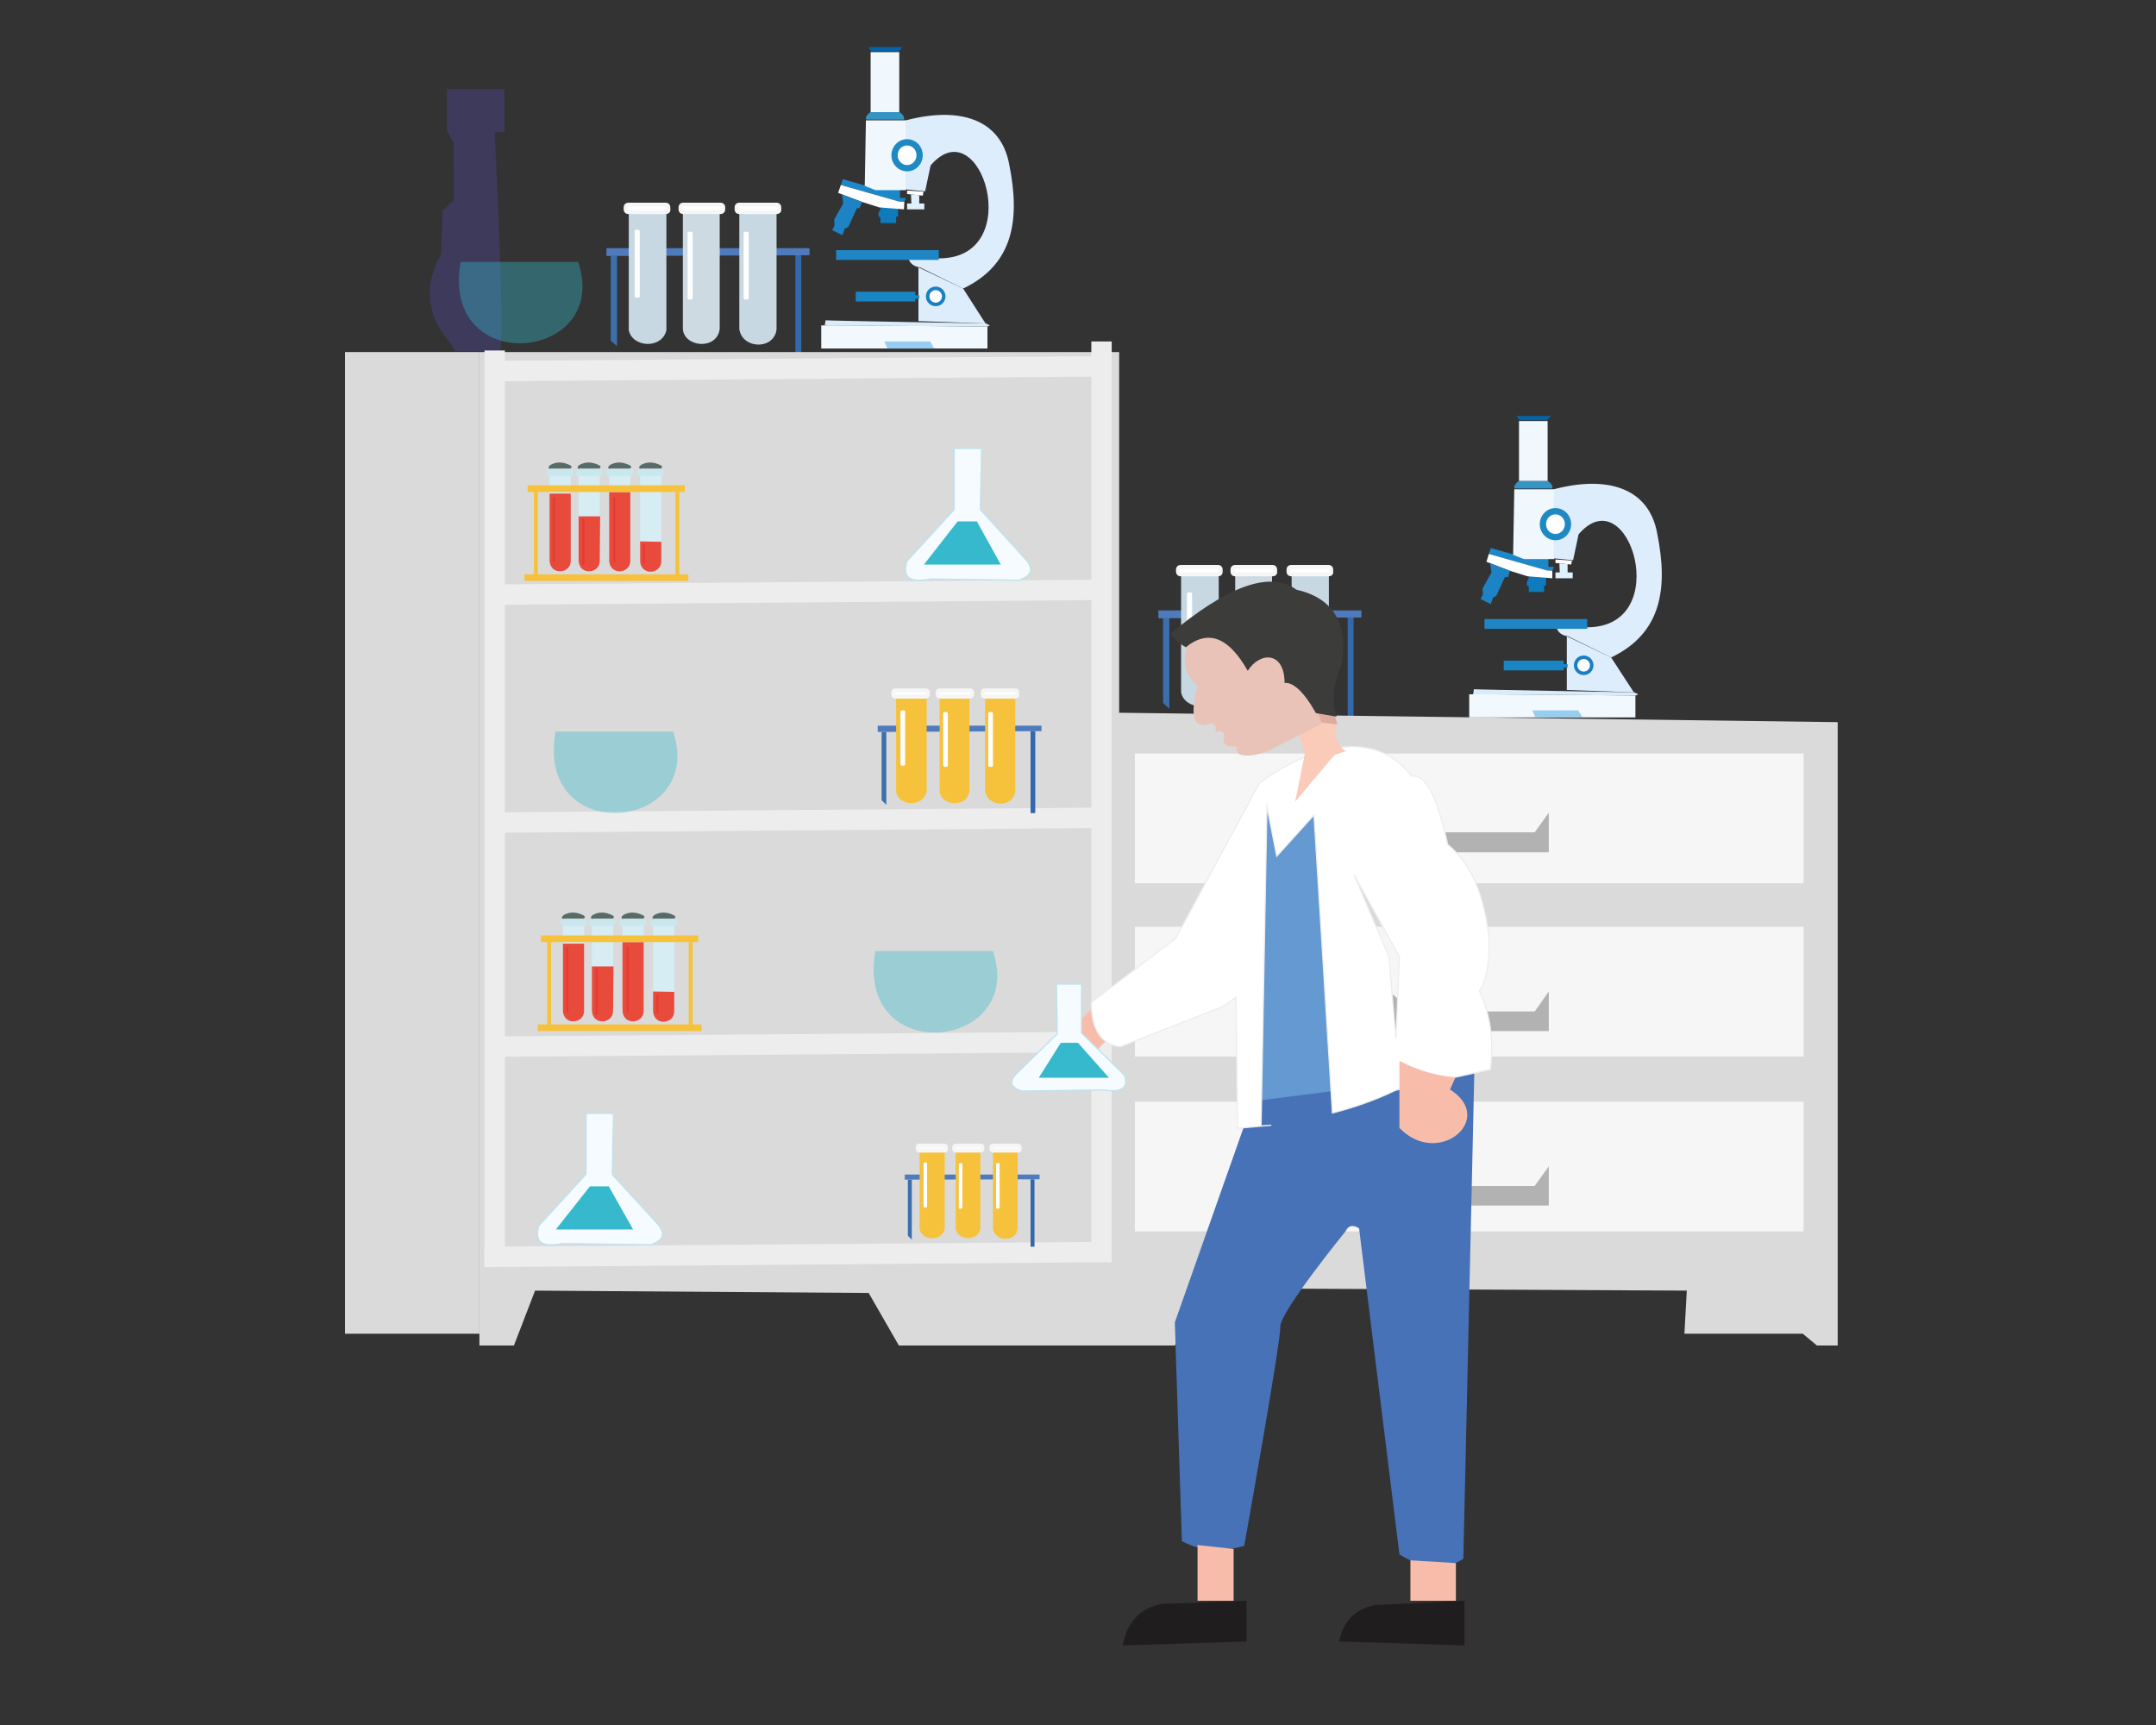 <?xml version="1.0" encoding="utf-8"?>
<!-- Generator: Adobe Illustrator 19.0.0, SVG Export Plug-In . SVG Version: 6.00 Build 0)  -->
<svg version="1.1" id="Layer_1" xmlns="http://www.w3.org/2000/svg" xmlns:xlink="http://www.w3.org/1999/xlink" x="0px" y="0px"
	 viewBox="0 0 550 440" style="enable-background:new 0 0 550 440;" xml:space="preserve">
<rect x="0" y="0" width="550" height="440" fill="#333333" stroke="none"/>
<style type="text/css">
	.st0{fill:#3368AD;}
	.st1{fill:#3C6FAE;}
	.st2{fill:#4F7BBD;}
	.st3{fill:#C7D8E3;}
	.st4{fill:#CDDAE2;}
	.st5{fill:#FFFFFF;stroke:#F6F6F6;stroke-miterlimit:10;}
	.st6{fill:#FFFFFF;}
	.st7{opacity:0.4;fill:#4D4596;}
	.st8{fill:#DADADA;}
	.st9{fill:none;stroke:#000000;stroke-miterlimit:10;}
	.st10{fill:#EDEDED;}
	.st11{opacity:0.38;fill:#36B9CC;}
	.st12{fill:#0D7BBC;}
	.st13{fill:#1D88C9;}
	.st14{fill:#F0F7FD;}
	.st15{fill:#3494C4;}
	.st16{fill:#0563A7;}
	.st17{fill:#DDEDFB;}
	.st18{fill:#DFF1FD;}
	.st19{fill:#1D83C5;}
	.st20{fill:#1F85C4;}
	.st21{fill:#1985C2;}
	.st22{fill:#F1F8FE;}
	.st23{fill:#97CDF1;}
	.st24{fill:#DAECFA;}
	.st25{fill:#1A7EC2;}
	.st26{fill:#1F89C4;}
	.st27{fill:#F6F6F6;}
	.st28{fill:#B2B2B2;}
	.st29{fill:#F6C23C;}
	.st30{fill:#D6EDF4;}
	.st31{fill:#C8E7EE;}
	.st32{fill:#566C69;}
	.st33{fill:#E84A3B;}
	.st34{opacity:0.22;fill:#E30613;}
	.st35{fill:#F5FBFE;stroke:#BCE2F0;stroke-width:0.3;stroke-miterlimit:10;}
	.st36{fill:#36B9CC;}
	.st37{fill:#6499D1;}
	.st38{fill:#4872B7;}
	.st39{fill:#F8BDAA;}
	.st40{fill:#FFFFFF;stroke:#EDEDED;stroke-width:0.3;stroke-miterlimit:10;}
	.st41{fill:#FACBB8;}
	.st42{fill:#201D1F;}
	.st43{fill:none;stroke:#000000;stroke-width:0.3;stroke-miterlimit:10;}
	.st44{fill:#DDAC9E;}
	.st45{fill:#E9C3B7;}
	.st46{fill:#3C3C3B;}
</style>
<g id="XMLID_540_">
	<g id="XMLID_3211_">
		<rect id="XMLID_3223_" x="202.9" y="65.1" class="st0" width="1.5" height="25.8"/>
		<polygon id="XMLID_3222_" class="st1" points="155.8,65.3 155.8,86.9 157.4,88.3 157.4,65.3 		"/>
		<polygon id="XMLID_3221_" class="st2" points="154.7,63.3 154.7,65.3 206.5,65.1 206.5,63.3 		"/>
		<path id="XMLID_3220_" class="st3" d="M160.4,54.1v30.1c0.9,4.5,8.5,4.9,9.6,0V54.1H160.4z"/>
		<path id="XMLID_3219_" class="st4" d="M174.2,54.1v29.8c0.3,4.7,8.7,5.5,9.4,0V54.1H174.2z"/>
		<path id="XMLID_3218_" class="st3" d="M188.6,54.1V84c0.8,5.1,8.9,5.3,9.5,0V54.1H188.6z"/>
		<path id="XMLID_3217_" class="st5" d="M169.9,54.1h-9.7c-0.3,0-0.6-0.3-0.6-0.6v-0.7c0-0.3,0.3-0.6,0.6-0.6h9.7
			c0.3,0,0.6,0.3,0.6,0.6v0.7C170.6,53.8,170.3,54.1,169.9,54.1z"/>
		<path id="XMLID_3216_" class="st5" d="M183.9,54.1h-9.7c-0.3,0-0.6-0.3-0.6-0.6v-0.7c0-0.3,0.3-0.6,0.6-0.6h9.7
			c0.3,0,0.6,0.3,0.6,0.6v0.7C184.5,53.8,184.2,54.1,183.9,54.1z"/>
		<path id="XMLID_3215_" class="st5" d="M198.2,54.1h-9.7c-0.3,0-0.6-0.3-0.6-0.6v-0.7c0-0.3,0.3-0.6,0.6-0.6h9.7
			c0.3,0,0.6,0.3,0.6,0.6v0.7C198.9,53.8,198.5,54.1,198.2,54.1z"/>
		<path id="XMLID_3214_" class="st6" d="M162.8,75.9h-0.5c-0.2,0-0.4-0.2-0.4-0.4V59c0-0.2,0.2-0.4,0.4-0.4h0.5
			c0.2,0,0.4,0.2,0.4,0.4v16.5C163.3,75.7,163.1,75.9,162.8,75.9z"/>
		<path id="XMLID_3213_" class="st6" d="M176.3,76.4h-0.5c-0.2,0-0.4-0.2-0.4-0.4V59.5c0-0.2,0.2-0.4,0.4-0.4h0.5
			c0.2,0,0.4,0.2,0.4,0.4v16.5C176.7,76.2,176.5,76.4,176.3,76.4z"/>
		<path id="XMLID_3212_" class="st6" d="M190.6,76.4h-0.5c-0.2,0-0.4-0.2-0.4-0.4V59.5c0-0.2,0.2-0.4,0.4-0.4h0.5
			c0.2,0,0.4,0.2,0.4,0.4v16.5C191.1,76.2,190.9,76.4,190.6,76.4z"/>
	</g>
	<g id="XMLID_3198_">
		<rect id="XMLID_3210_" x="343.8" y="157.5" class="st0" width="1.5" height="25.8"/>
		<polygon id="XMLID_3209_" class="st1" points="296.7,157.7 296.7,179.3 298.3,180.8 298.3,157.7 		"/>
		<polygon id="XMLID_3208_" class="st2" points="295.5,155.7 295.5,157.7 347.3,157.5 347.3,155.7 		"/>
		<path id="XMLID_3207_" class="st3" d="M301.3,146.5v30.1c0.9,4.5,8.5,4.9,9.6,0v-30.1H301.3z"/>
		<path id="XMLID_3206_" class="st4" d="M315.1,146.5v29.8c0.3,4.7,8.7,5.5,9.4,0v-29.8H315.1z"/>
		<path id="XMLID_3205_" class="st3" d="M329.5,146.5v29.9c0.8,5.1,8.9,5.3,9.5,0v-29.9H329.5z"/>
		<path id="XMLID_3204_" class="st5" d="M310.8,146.5h-9.7c-0.3,0-0.6-0.3-0.6-0.6v-0.7c0-0.3,0.3-0.6,0.6-0.6h9.7
			c0.3,0,0.6,0.3,0.6,0.6v0.7C311.4,146.2,311.2,146.5,310.8,146.5z"/>
		<path id="XMLID_3203_" class="st5" d="M324.7,146.5H315c-0.3,0-0.6-0.3-0.6-0.6v-0.7c0-0.3,0.3-0.6,0.6-0.6h9.7
			c0.3,0,0.6,0.3,0.6,0.6v0.7C325.4,146.2,325.1,146.5,324.7,146.5z"/>
		<path id="XMLID_3202_" class="st5" d="M339,146.5h-9.7c-0.3,0-0.6-0.3-0.6-0.6v-0.7c0-0.3,0.3-0.6,0.6-0.6h9.7
			c0.3,0,0.6,0.3,0.6,0.6v0.7C339.7,146.2,339.4,146.5,339,146.5z"/>
		<path id="XMLID_3201_" class="st6" d="M303.7,168.4h-0.5c-0.2,0-0.4-0.2-0.4-0.4v-16.5c0-0.2,0.2-0.4,0.4-0.4h0.5
			c0.2,0,0.4,0.2,0.4,0.4v16.5C304.2,168.1,304,168.4,303.7,168.4z"/>
		<path id="XMLID_3200_" class="st6" d="M317.2,168.8h-0.5c-0.2,0-0.4-0.2-0.4-0.4v-16.5c0-0.2,0.2-0.4,0.4-0.4h0.5
			c0.2,0,0.4,0.2,0.4,0.4v16.5C317.6,168.6,317.4,168.8,317.2,168.8z"/>
		<path id="XMLID_3199_" class="st6" d="M331.5,168.8H331c-0.2,0-0.4-0.2-0.4-0.4v-16.5c0-0.2,0.2-0.4,0.4-0.4h0.5
			c0.2,0,0.4,0.2,0.4,0.4v16.5C332,168.6,331.7,168.8,331.5,168.8z"/>
	</g>
	<path id="XMLID_3197_" class="st7" d="M128.7,23.5v10.2h-2.5c0,0,2.9,55.9,1.2,55.9s-11.2,0-11.2,0l-3.7-5.3
		c-4-6.2-3.7-12.8,0-19.5l0.4-11.1l2.9-2.7l-0.1-14.6l-1.7-3.1V22.7h14.7V23.5z"/>
	<g id="XMLID_3194_">
		<rect id="XMLID_3196_" x="88" y="89.8" class="st8" width="34.3" height="250.4"/>
		<polygon id="XMLID_3195_" class="st8" points="122.3,89.8 285.5,89.8 285.5,181.8 468.8,184.2 468.8,319.5 468.8,343.2 
			463.5,343.2 459.9,340.2 429.7,340.2 430.3,329.2 307.3,328.6 299.7,343.2 287.8,343.2 244.7,343.2 229.3,343.2 221.6,329.8 
			136.5,329.2 131.1,343.2 122.3,343.2 122.3,340.2 		"/>
	</g>
	<path id="XMLID_3193_" class="st9" d="M112.3,57.8"/>
	<rect id="XMLID_3192_" x="123.6" y="89.4" class="st10" width="5.2" height="233.1"/>
	
		<rect id="XMLID_3191_" x="201.1" y="15.8" transform="matrix(7.847389e-003 1 -1 7.847389e-003 296.094 -110.394)" class="st10" width="5.2" height="156.4"/>
	
		<rect id="XMLID_3190_" x="201.1" y="72.9" transform="matrix(7.847389e-003 1 -1 7.847389e-003 353.11 -53.822)" class="st10" width="5.2" height="156.4"/>
	
		<rect id="XMLID_3189_" x="201.9" y="131" transform="matrix(7.847389e-003 1 -1 7.847389e-003 411.971 3.057)" class="st10" width="5.2" height="156.4"/>
	
		<rect id="XMLID_3188_" x="201.9" y="188.1" transform="matrix(7.847389e-003 1 -1 7.847389e-003 469.127 59.766)" class="st10" width="5.2" height="156.4"/>
	
		<rect id="XMLID_3187_" x="201" y="239.9" transform="matrix(7.847400e-003 1 -1 7.847400e-003 521.87 113.858)" class="st10" width="5.2" height="160"/>
	<rect id="XMLID_3186_" x="278.4" y="87.1" class="st10" width="5.2" height="233.1"/>
	<path id="XMLID_3185_" class="st11" d="M117.5,66.8c-5.2,29.9,38.5,25.4,30,0H117.5z"/>
	<path id="XMLID_3184_" class="st11" d="M141.7,186.6c-5.2,29.9,38.5,25.4,30,0H141.7z"/>
	<path id="XMLID_3183_" class="st11" d="M223.3,242.6c-5.2,29.9,38.5,25.4,30,0H223.3z"/>
	<g id="XMLID_3161_">
		<polygon id="XMLID_3182_" class="st12" points="224.6,52.9 224.6,53.4 224.1,54.3 224.1,55.1 224.6,55.6 224.6,56.9 228.6,56.9 
			228.6,55.3 229.1,55.2 229.1,52.9 		"/>
		<polygon id="XMLID_3181_" class="st13" points="229.6,48 229.6,50.5 231.1,50.5 230.7,51.5 229.3,51.4 214.5,47.2 215,45.7 
			220.6,47.3 223.4,48.4 		"/>
		<rect id="XMLID_3180_" x="222.1" y="13.3" class="st14" width="7.3" height="15.3"/>
		<path id="XMLID_3179_" class="st15" d="M222,28.6c-0.8,0.6-1.5,1.6-0.9,1.9h9.5c0.2-0.7-0.3-1.3-1.1-1.9H222z"/>
		<polygon id="XMLID_3178_" class="st16" points="222.2,13.1 221.6,12 230.2,12 229.4,13.1 		"/>
		<path id="XMLID_3177_" class="st14" d="M220.9,30.7l-0.3,16.7c0,0,2.6,1.1,2.8,1.1s6.8,0,6.8,0h0.9V30.7H220.9z"/>
		<path id="XMLID_3176_" class="st17" d="M231.1,30.7c13.2-3.5,24.3-0.7,26.4,11.5c2.7,13.6,1.2,25.2-11.8,31.4l-11-5.4
			c-1.4-0.2-2.4-0.8-2.9-2.1l7.8-0.2c22.4,0,10.6-38.7-2.2-23.7l-1.4,6.6l-5-0.5V30.7z"/>
		<polygon id="XMLID_3175_" class="st6" points="231.4,48.6 231.4,49.5 235.4,49.9 235.6,48.9 		"/>
		<polygon id="XMLID_3174_" class="st18" points="232.5,51.9 231.4,51.9 231.4,53.4 235.8,53.4 235.8,51.9 234.5,51.9 234.5,49.8 
			232.4,49.6 		"/>
		<polygon id="XMLID_3173_" class="st6" points="214.5,47.2 213.8,49.2 219.9,51.5 224.3,52.9 230.6,53.4 230.7,51.5 229.3,51.4 		
			"/>
		<polygon id="XMLID_3172_" class="st19" points="215.5,49.9 219.9,51.5 219.3,53.1 218.6,53.1 216.4,57.9 215.5,58.3 214.9,60 
			212.3,58.7 212.9,57.5 212.8,56 215.1,51.9 214.8,49.6 		"/>
		<rect id="XMLID_3171_" x="213.3" y="63.8" class="st20" width="26.2" height="2.5"/>
		<polygon id="XMLID_3170_" class="st17" points="234.3,68.2 234.3,81.9 251.4,82.5 245.7,73.6 		"/>
		<polygon id="XMLID_3169_" class="st21" points="218.3,74.4 218.3,76.9 233.5,76.9 233.5,76.2 234.5,76.2 234.5,75.3 233.5,75.3 
			233.5,74.4 		"/>
		<path id="XMLID_3168_" class="st22" d="M209.9,83c0.5-0.1,42,0.3,42,0.3v5.6h-25.5h-16.9V83L209.9,83z"/>
		<polygon id="XMLID_3167_" class="st23" points="225.6,87.1 237.3,87.1 238.3,88.9 226.4,88.9 		"/>
		<path id="XMLID_3166_" class="st24" d="M210.6,81.7c0.3,0.1,40.9,0.8,40.9,0.8l1,0.5l-0.6,0.3l-41.5-0.3L210.6,81.7z"/>
		<circle id="XMLID_3165_" class="st25" cx="238.7" cy="75.6" r="2.5"/>
		<ellipse id="XMLID_3164_" class="st26" cx="231.4" cy="39.6" rx="4" ry="4.1"/>
		<ellipse id="XMLID_3163_" class="st6" cx="231.4" cy="39.6" rx="2.4" ry="2.5"/>
		<circle id="XMLID_3162_" class="st6" cx="238.7" cy="75.6" r="1.6"/>
	</g>
	<g id="XMLID_3139_">
		<polygon id="XMLID_3160_" class="st12" points="390,147 390,147.5 389.5,148.4 389.5,149.2 390,149.7 390,151 393.9,151 
			393.9,149.4 394.4,149.3 394.4,147 		"/>
		<polygon id="XMLID_3159_" class="st13" points="395,142.1 395,144.6 396.4,144.6 396,145.6 394.6,145.5 379.8,141.3 380.3,139.8 
			386,141.4 388.7,142.5 		"/>
		<rect id="XMLID_3158_" x="387.5" y="107.4" class="st14" width="7.3" height="15.3"/>
		<path id="XMLID_3157_" class="st15" d="M387.4,122.7c-0.8,0.6-1.5,1.6-0.9,1.9h9.5c0.2-0.7-0.3-1.3-1.1-1.9H387.4z"/>
		<polygon id="XMLID_3156_" class="st16" points="387.6,107.2 386.9,106.1 395.6,106.1 394.7,107.2 		"/>
		<path id="XMLID_3155_" class="st14" d="M386.3,124.8l-0.3,16.7c0,0,2.6,1.1,2.8,1.1c0.2,0,6.8,0,6.8,0h0.9v-17.8H386.3z"/>
		<path id="XMLID_3154_" class="st17" d="M396.4,124.8c13.2-3.5,24.3-0.7,26.4,11.5c2.7,13.6,1.2,25.2-11.8,31.4l-11-5.4
			c-1.4-0.2-2.4-0.8-2.9-2.1l7.8-0.2c22.4,0,10.6-38.7-2.2-23.7l-1.4,6.6l-5-0.5L396.4,124.8z"/>
		<polygon id="XMLID_3153_" class="st6" points="396.8,142.7 396.8,143.6 400.8,144 401,143 		"/>
		<polygon id="XMLID_3152_" class="st18" points="397.9,146 396.8,146 396.8,147.5 401.2,147.5 401.2,146 399.9,146 399.9,143.9 
			397.8,143.7 		"/>
		<polygon id="XMLID_3151_" class="st6" points="379.8,141.3 379.2,143.3 385.2,145.6 389.7,147 396,147.5 396,145.6 394.6,145.5 		
			"/>
		<polygon id="XMLID_3150_" class="st19" points="380.9,144 385.2,145.6 384.7,147.2 383.9,147.2 381.7,152 380.9,152.4 
			380.3,154.1 377.7,152.8 378.3,151.6 378.2,150.1 380.5,146 380.1,143.7 		"/>
		<rect id="XMLID_3149_" x="378.7" y="157.9" class="st20" width="26.2" height="2.5"/>
		<polygon id="XMLID_3148_" class="st17" points="399.7,162.3 399.7,176 416.8,176.6 411,167.7 		"/>
		<polygon id="XMLID_3147_" class="st21" points="383.6,168.5 383.6,171 398.9,171 398.9,170.3 399.9,170.3 399.9,169.4 
			398.9,169.4 398.9,168.5 		"/>
		<path id="XMLID_3146_" class="st22" d="M375.2,177.1c0.5-0.1,42,0.3,42,0.3v5.6h-25.5h-16.9v-5.9L375.2,177.1z"/>
		<polygon id="XMLID_3145_" class="st23" points="390.9,181.2 402.6,181.2 403.7,183 391.7,183 		"/>
		<path id="XMLID_3144_" class="st24" d="M376,175.8c0.3,0.1,40.9,0.8,40.9,0.8l1,0.5l-0.6,0.3l-41.5-0.3L376,175.8z"/>
		<circle id="XMLID_3143_" class="st25" cx="404" cy="169.7" r="2.5"/>
		<ellipse id="XMLID_3142_" class="st26" cx="396.8" cy="133.7" rx="4" ry="4.1"/>
		<ellipse id="XMLID_3141_" class="st6" cx="396.8" cy="133.7" rx="2.4" ry="2.5"/>
		<circle id="XMLID_3140_" class="st6" cx="404" cy="169.7" r="1.6"/>
	</g>
	<rect id="XMLID_3138_" x="289.5" y="192.2" class="st27" width="170.6" height="33.1"/>
	<rect id="XMLID_3137_" x="289.5" y="236.4" class="st27" width="170.6" height="33.1"/>
	<rect id="XMLID_3136_" x="289.5" y="281" class="st27" width="170.6" height="33.1"/>
	<polygon id="XMLID_3135_" class="st28" points="354.5,207.3 354.5,217.4 395.1,217.4 395.1,207.3 391.5,212.3 360.1,212.3 	"/>
	<polygon id="XMLID_3134_" class="st28" points="354.5,252.9 354.5,263 395.1,263 395.1,252.9 391.5,258 360.1,258 	"/>
	<polygon id="XMLID_3133_" class="st28" points="354.5,297.5 354.5,307.5 395.1,307.5 395.1,297.5 391.5,302.5 360.1,302.5 	"/>
	<g id="XMLID_3120_">
		<rect id="XMLID_3132_" x="262.9" y="186.5" class="st0" width="1.2" height="20.9"/>
		<polygon id="XMLID_3131_" class="st1" points="224.9,186.7 224.9,204.1 226.1,205.3 226.1,186.7 		"/>
		<polygon id="XMLID_3130_" class="st2" points="223.9,185.1 223.9,186.7 265.7,186.5 265.7,185.1 		"/>
		<path id="XMLID_3129_" class="st29" d="M228.6,177.7V202c0.7,3.7,6.8,4,7.8,0v-24.3H228.6z"/>
		<path id="XMLID_3128_" class="st29" d="M239.7,177.7v24.1c0.3,3.8,7,4.4,7.6,0v-24.1H239.7z"/>
		<path id="XMLID_3127_" class="st29" d="M251.3,177.7v24.1c0.7,4.2,7.2,4.3,7.7,0v-24.1H251.3z"/>
		<path id="XMLID_3126_" class="st5" d="M236.2,177.7h-7.8c-0.3,0-0.5-0.2-0.5-0.5v-0.6c0-0.3,0.2-0.5,0.5-0.5h7.8
			c0.3,0,0.5,0.2,0.5,0.5v0.6C236.8,177.4,236.5,177.7,236.2,177.7z"/>
		<path id="XMLID_3125_" class="st5" d="M247.5,177.7h-7.8c-0.3,0-0.5-0.2-0.5-0.5v-0.6c0-0.3,0.2-0.5,0.5-0.5h7.8
			c0.3,0,0.5,0.2,0.5,0.5v0.6C248,177.4,247.8,177.7,247.5,177.7z"/>
		<path id="XMLID_3124_" class="st5" d="M259,177.7h-7.8c-0.3,0-0.5-0.2-0.5-0.5v-0.6c0-0.3,0.2-0.5,0.5-0.5h7.8
			c0.3,0,0.5,0.2,0.5,0.5v0.6C259.6,177.4,259.3,177.7,259,177.7z"/>
		<path id="XMLID_3123_" class="st6" d="M230.5,195.3h-0.4c-0.2,0-0.4-0.2-0.4-0.4v-13.3c0-0.2,0.2-0.4,0.4-0.4h0.4
			c0.2,0,0.4,0.2,0.4,0.4v13.3C230.9,195.1,230.7,195.3,230.5,195.3z"/>
		<path id="XMLID_3122_" class="st6" d="M241.4,195.6H241c-0.2,0-0.4-0.2-0.4-0.4V182c0-0.2,0.2-0.4,0.4-0.4h0.4
			c0.2,0,0.4,0.2,0.4,0.4v13.3C241.7,195.5,241.6,195.6,241.4,195.6z"/>
		<path id="XMLID_3121_" class="st6" d="M252.9,195.6h-0.4c-0.2,0-0.4-0.2-0.4-0.4V182c0-0.2,0.2-0.4,0.4-0.4h0.4
			c0.2,0,0.4,0.2,0.4,0.4v13.3C253.3,195.5,253.1,195.6,252.9,195.6z"/>
	</g>
	<g id="XMLID_3107_">
		<rect id="XMLID_3119_" x="262.9" y="300.8" class="st0" width="1" height="17.2"/>
		<polygon id="XMLID_3118_" class="st1" points="231.6,300.9 231.6,315.2 232.6,316.2 232.6,300.9 		"/>
		<polygon id="XMLID_3117_" class="st2" points="230.8,299.6 230.8,300.9 265.2,300.8 265.2,299.6 		"/>
		<path id="XMLID_3116_" class="st29" d="M234.6,293.5v20c0.6,3,5.6,3.3,6.4,0v-20H234.6z"/>
		<path id="XMLID_3115_" class="st29" d="M243.8,293.5v19.8c0.2,3.1,5.8,3.6,6.3,0v-19.8H243.8z"/>
		<path id="XMLID_3114_" class="st29" d="M253.3,293.5v19.9c0.5,3.4,5.9,3.5,6.3,0v-19.9H253.3z"/>
		<path id="XMLID_3113_" class="st5" d="M240.9,293.5h-6.4c-0.2,0-0.4-0.2-0.4-0.4v-0.5c0-0.2,0.2-0.4,0.4-0.4h6.4
			c0.2,0,0.4,0.2,0.4,0.4v0.5C241.4,293.3,241.2,293.5,240.9,293.5z"/>
		<path id="XMLID_3112_" class="st5" d="M250.2,293.5h-6.4c-0.2,0-0.4-0.2-0.4-0.4v-0.5c0-0.2,0.2-0.4,0.4-0.4h6.4
			c0.2,0,0.4,0.2,0.4,0.4v0.5C250.6,293.3,250.4,293.5,250.2,293.5z"/>
		<path id="XMLID_3111_" class="st5" d="M259.7,293.5h-6.4c-0.2,0-0.4-0.2-0.4-0.4v-0.5c0-0.2,0.2-0.4,0.4-0.4h6.4
			c0.2,0,0.4,0.2,0.4,0.4v0.5C260.2,293.3,260,293.5,259.7,293.5z"/>
		<path id="XMLID_3110_" class="st6" d="M236.2,308h-0.3c-0.2,0-0.3-0.1-0.3-0.3v-10.9c0-0.2,0.1-0.3,0.3-0.3h0.3
			c0.2,0,0.3,0.1,0.3,0.3v10.9C236.5,307.8,236.4,308,236.2,308z"/>
		<path id="XMLID_3109_" class="st6" d="M245.2,308.3h-0.3c-0.2,0-0.3-0.1-0.3-0.3V297c0-0.2,0.1-0.3,0.3-0.3h0.3
			c0.2,0,0.3,0.1,0.3,0.3V308C245.5,308.1,245.3,308.3,245.2,308.3z"/>
		<path id="XMLID_3108_" class="st6" d="M254.7,308.3h-0.3c-0.2,0-0.3-0.1-0.3-0.3V297c0-0.2,0.1-0.3,0.3-0.3h0.3
			c0.2,0,0.3,0.1,0.3,0.3V308C255,308.1,254.9,308.3,254.7,308.3z"/>
	</g>
	<g id="XMLID_3082_">
		<path id="XMLID_3106_" class="st30" d="M140.2,121.3v21.8c0.3,3.6,5.3,3.3,5.4,0v-21.8H140.2z"/>
		<path id="XMLID_3105_" class="st31" d="M146,121.3h-6.2c-0.2,0-0.3-0.1-0.3-0.3V120c0-0.2,0.1-0.3,0.3-0.3h6.2
			c0.2,0,0.3,0.1,0.3,0.3v0.9C146.3,121.1,146.2,121.3,146,121.3z"/>
		<path id="XMLID_3104_" class="st32" d="M140.4,119.6c-0.7-0.1-0.5-0.6,0-1c1.6-0.9,3.3-0.8,5.1,0.1c0.3,0.2,0.5,0.5,0,0.8H140.4z"
			/>
		<rect id="XMLID_3103_" x="133.8" y="146.5" class="st29" width="41.8" height="1.7"/>
		<rect id="XMLID_3102_" x="136.2" y="125.2" class="st29" width="1" height="21.7"/>
		<rect id="XMLID_3101_" x="172.3" y="125.5" class="st29" width="1" height="21.7"/>
		<path id="XMLID_3100_" class="st33" d="M140.2,125.9h5.4v17.2c0,3.2-5.1,3.8-5.4,0V125.9z"/>
		<path id="XMLID_3099_" class="st30" d="M155.4,121.3l0,21.8c0.3,3.6,5.3,3.3,5.4,0v-21.8H155.4z"/>
		<path id="XMLID_3098_" class="st31" d="M161.1,121.3H155c-0.2,0-0.3-0.1-0.3-0.3V120c0-0.2,0.1-0.3,0.3-0.3h6.2
			c0.2,0,0.3,0.1,0.3,0.3v0.9C161.4,121.1,161.3,121.3,161.1,121.3z"/>
		<path id="XMLID_3097_" class="st32" d="M155.6,119.6c-0.7-0.1-0.5-0.6,0-1c1.6-0.9,3.3-0.8,5.1,0.1c0.3,0.2,0.5,0.5,0,0.8H155.6z"
			/>
		<path id="XMLID_3096_" class="st33" d="M155.4,125.5h5.4v17.6c0,3.2-5.1,3.8-5.4,0L155.4,125.5z"/>
		<path id="XMLID_3095_" class="st30" d="M163.3,121.3v21.8c0.3,3.6,5.3,3.3,5.4,0v-21.8H163.3z"/>
		<path id="XMLID_3094_" class="st31" d="M169,121.3h-6.2c-0.2,0-0.3-0.1-0.3-0.3V120c0-0.2,0.1-0.3,0.3-0.3h6.2
			c0.2,0,0.3,0.1,0.3,0.3v0.9C169.3,121.1,169.2,121.3,169,121.3z"/>
		<path id="XMLID_3093_" class="st32" d="M163.5,119.6c-0.7-0.1-0.5-0.6,0-1c1.6-0.9,3.3-0.8,5.1,0.1c0.3,0.2,0.5,0.5,0,0.8H163.5z"
			/>
		<path id="XMLID_3092_" class="st33" d="M163.3,138.1l5.4,0.1v5c0,3.2-5.1,3.8-5.4,0V138.1z"/>
		<path id="XMLID_3091_" class="st30" d="M147.6,121.3v21.8c0.3,3.6,5.3,3.3,5.4,0v-21.8H147.6z"/>
		<path id="XMLID_3090_" class="st31" d="M153.4,121.3h-6.2c-0.2,0-0.3-0.1-0.3-0.3V120c0-0.2,0.1-0.3,0.3-0.3h6.2
			c0.2,0,0.3,0.1,0.3,0.3v0.9C153.7,121.1,153.6,121.3,153.4,121.3z"/>
		<path id="XMLID_3089_" class="st32" d="M147.8,119.6c-0.7-0.1-0.5-0.6,0-1c1.6-0.9,3.3-0.8,5.1,0.1c0.3,0.2,0.5,0.5,0,0.8H147.8z"
			/>
		<path id="XMLID_3088_" class="st33" d="M147.6,131.7h5.5l-0.1,11.4c0,3.2-5.1,3.8-5.4,0V131.7z"/>
		<rect id="XMLID_3087_" x="134.6" y="123.8" class="st29" width="40.1" height="1.7"/>
		<path id="XMLID_3086_" class="st34" d="M141.5,143.4h-0.4c-0.1,0-0.1-0.1-0.1-0.1v-16.4c0-0.1,0.1-0.1,0.1-0.1h0.4
			c0.1,0,0.1,0.1,0.1,0.1v16.4C141.6,143.3,141.6,143.4,141.5,143.4z"/>
		<path id="XMLID_3085_" class="st34" d="M156.9,143.4h-0.4c-0.1,0-0.1-0.1-0.1-0.1v-16.4c0-0.1,0.1-0.1,0.1-0.1h0.4
			c0.1,0,0.1,0.1,0.1,0.1v16.4C157,143.3,157,143.4,156.9,143.4z"/>
		<path id="XMLID_3084_" class="st34" d="M149,144.1h-0.4c-0.1,0-0.1-0.1-0.1-0.1v-11.7c0-0.1,0.1-0.1,0.1-0.1h0.4
			c0.1,0,0.1,0.1,0.1,0.1v11.7C149.1,144,149.1,144.1,149,144.1z"/>
		<path id="XMLID_3083_" class="st34" d="M164.5,143.6h-0.4c-0.1,0-0.1-0.1-0.1-0.1v-4.6c0-0.1,0.1-0.1,0.1-0.1h0.4
			c0.1,0,0.1,0.1,0.1,0.1v4.6C164.6,143.5,164.6,143.6,164.5,143.6z"/>
	</g>
	<g id="XMLID_3011_">
		<path id="XMLID_3081_" class="st30" d="M143.6,236.1l0,21.8c0.3,3.6,5.3,3.3,5.4,0v-21.8H143.6z"/>
		<path id="XMLID_3080_" class="st31" d="M149.4,236.1h-6.2c-0.2,0-0.3-0.1-0.3-0.3v-0.9c0-0.2,0.1-0.3,0.3-0.3h6.2
			c0.2,0,0.3,0.1,0.3,0.3v0.9C149.7,235.9,149.5,236.1,149.4,236.1z"/>
		<path id="XMLID_3079_" class="st32" d="M143.8,234.4c-0.7-0.1-0.5-0.6,0-1c1.6-0.9,3.3-0.8,5.1,0.1c0.3,0.2,0.5,0.5,0,0.8H143.8z"
			/>
		<rect id="XMLID_3078_" x="137.2" y="261.3" class="st29" width="41.8" height="1.7"/>
		<rect id="XMLID_3077_" x="139.6" y="240" class="st29" width="1" height="21.7"/>
		<rect id="XMLID_3076_" x="175.7" y="240.3" class="st29" width="1" height="21.7"/>
		<path id="XMLID_3075_" class="st33" d="M143.6,240.7h5.4v17.2c0,3.2-5.1,3.8-5.4,0L143.6,240.7z"/>
		<path id="XMLID_3068_" class="st30" d="M158.8,236.1v21.8c0.3,3.6,5.3,3.3,5.4,0v-21.8H158.8z"/>
		<path id="XMLID_3067_" class="st31" d="M164.5,236.1h-6.2c-0.2,0-0.3-0.1-0.3-0.3v-0.9c0-0.2,0.1-0.3,0.3-0.3h6.2
			c0.2,0,0.3,0.1,0.3,0.3v0.9C164.8,235.9,164.7,236.1,164.5,236.1z"/>
		<path id="XMLID_3066_" class="st32" d="M159,234.4c-0.7-0.1-0.5-0.6,0-1c1.6-0.9,3.3-0.8,5.1,0.1c0.3,0.2,0.5,0.5,0,0.8H159z"/>
		<path id="XMLID_3065_" class="st33" d="M158.8,240.3h5.4v17.6c0,3.2-5.1,3.8-5.4,0V240.3z"/>
		<path id="XMLID_3064_" class="st30" d="M166.6,236.1v21.8c0.3,3.6,5.3,3.3,5.4,0v-21.8H166.6z"/>
		<path id="XMLID_3063_" class="st31" d="M172.4,236.1h-6.2c-0.2,0-0.3-0.1-0.3-0.3v-0.9c0-0.2,0.1-0.3,0.3-0.3h6.2
			c0.2,0,0.3,0.1,0.3,0.3v0.9C172.7,235.9,172.6,236.1,172.4,236.1z"/>
		<path id="XMLID_3062_" class="st32" d="M166.9,234.4c-0.7-0.1-0.5-0.6,0-1c1.6-0.9,3.3-0.8,5.1,0.1c0.3,0.2,0.5,0.5,0,0.8H166.9z"
			/>
		<path id="XMLID_3061_" class="st33" d="M166.6,252.9l5.4,0.1v5c0,3.2-5.1,3.8-5.4,0V252.9z"/>
		<path id="XMLID_3059_" class="st30" d="M151,236.1v21.8c0.3,3.6,5.3,3.3,5.4,0v-21.8H151z"/>
		<path id="XMLID_3057_" class="st31" d="M156.8,236.1h-6.2c-0.2,0-0.3-0.1-0.3-0.3v-0.9c0-0.2,0.1-0.3,0.3-0.3h6.2
			c0.2,0,0.3,0.1,0.3,0.3v0.9C157.1,235.9,156.9,236.1,156.8,236.1z"/>
		<path id="XMLID_3056_" class="st32" d="M151.2,234.4c-0.7-0.1-0.5-0.6,0-1c1.6-0.9,3.3-0.8,5.1,0.1c0.3,0.2,0.5,0.5,0,0.8H151.2z"
			/>
		<path id="XMLID_3054_" class="st33" d="M151,246.5h5.5l-0.1,11.4c0,3.2-5.1,3.8-5.4,0V246.5z"/>
		<rect id="XMLID_3053_" x="138" y="238.6" class="st29" width="40.1" height="1.7"/>
		<path id="XMLID_3052_" class="st34" d="M144.9,258.2h-0.4c-0.1,0-0.1-0.1-0.1-0.1v-16.4c0-0.1,0.1-0.1,0.1-0.1h0.4
			c0.1,0,0.1,0.1,0.1,0.1V258C145,258.1,145,258.2,144.9,258.2z"/>
		<path id="XMLID_3051_" class="st34" d="M160.3,258.2h-0.4c-0.1,0-0.1-0.1-0.1-0.1v-16.4c0-0.1,0.1-0.1,0.1-0.1h0.4
			c0.1,0,0.1,0.1,0.1,0.1V258C160.4,258.1,160.3,258.2,160.3,258.2z"/>
		<path id="XMLID_3050_" class="st34" d="M152.4,258.9H152c-0.1,0-0.1-0.1-0.1-0.1V247c0-0.1,0.1-0.1,0.1-0.1h0.4
			c0.1,0,0.1,0.1,0.1,0.1v11.7C152.5,258.8,152.5,258.9,152.4,258.9z"/>
		<path id="XMLID_3012_" class="st34" d="M167.9,258.4h-0.4c-0.1,0-0.1-0.1-0.1-0.1v-4.6c0-0.1,0.1-0.1,0.1-0.1h0.4
			c0.1,0,0.1,0.1,0.1,0.1v4.6C168,258.3,168,258.4,167.9,258.4z"/>
	</g>
	<g id="XMLID_3008_">
		<path id="XMLID_3010_" class="st35" d="M243.4,114.5v15.5l-12,13.1c-1.4,4.4,1,5.6,6,4.6l22.5,0.3c3.8-1.3,3.7-3.3,1.3-5.8
			L250.1,130l0.3-15.6H243.4z"/>
		<polygon id="XMLID_3009_" class="st36" points="244.3,133 235.7,144 255.3,144 249.2,133 		"/>
	</g>
	<g id="XMLID_2996_">
		<path id="XMLID_3007_" class="st35" d="M149.5,284v15.5l-12,13.1c-1.4,4.4,1,5.6,6,4.6l22.5,0.3c3.8-1.3,3.7-3.3,1.3-5.8
			l-11.1-12.1l0.3-15.6H149.5z"/>
		<polygon id="XMLID_3006_" class="st36" points="150.5,302.6 141.8,313.6 161.5,313.6 155.3,302.6 		"/>
	</g>
	<g id="XMLID_542_">
		<polygon id="XMLID_2995_" class="st37" points="338.5,203.6 319.5,205.9 321.9,291.8 345.4,290.2 		"/>
		<path id="XMLID_2994_" class="st38" d="M376.1,273.7l-2.8,123.9c-4.4,2.9-9.7,2.9-16.3-1.1l-10.3-83.2c-1.5-0.9-2.7-0.8-3.4,0.7
			c0,0-16.9,20.8-16.7,24.4c0.2,3.6-9.2,55.9-9.2,55.9c-5.6,1.6-10.9,1.5-15.9-1.2l-1.8-55.8l19.9-56.4L376.1,273.7z"/>
		<path id="XMLID_2993_" class="st39" d="M283,264.9c-2.5,1.8-4.2,4-4.4,7l-1.1,3.1l-7-12.1c3.6-1.6,6.7-3.6,8.7-6.6L283,264.9z"/>
		<path id="XMLID_2990_" class="st40" d="M299.9,239.4l21.4-39.7c14.9-10.7,30.2-13.2,38.8-1.7c3.9-0.7,6.8,6.4,9.2,17.4
			c6.1,5,9.4,13.2,10.5,23.7c0.3,6.1-0.5,10.6-2.4,13.7c2.9,6.2,3.7,12.9,2.8,20l-24.2,5.3c-4.9,2.4-10.3,4.3-16.1,5.8l-4.7-76
			l-9.5,10.5l-2.5-12.7l-1.5,81.5c7.7-0.6-4,0.4-6,0.6l-0.4-33.4l-3.3,2.3l-26.2,10.3c-4.9-0.6-7.4-4.3-7.4-11.3L299.9,239.4z
			 M354.3,244l1.8,20.9L357,244l-11.6-20.9L354.3,244z"/>
		<g id="XMLID_2964_">
			<path id="XMLID_2966_" class="st35" d="M275.9,250.9v12.6l10.9,10.7c1.3,3.6-1,4.5-5.5,3.8l-20.5,0.3c-3.5-1-3.3-2.7-1.2-4.7
				l10.1-9.9l-0.2-12.7H275.9z"/>
			<polygon id="XMLID_2965_" class="st36" points="275,266 282.9,274.9 265,274.9 270.6,266 			"/>
		</g>
		<path id="XMLID_2962_" class="st41" d="M341,183.8c-0.8,3.8,0,6.4,2.4,7.8l-10.3,3.3c-0.2-3.5-1.1-6.8-3.4-9.6L341,183.8z"/>
		<path id="XMLID_2961_" class="st39" d="M371.3,274.8c-4.8-0.4-9.5-1.7-14.3-4.2v17.1c9.9,10.3,24.8-2.3,12.9-9.8L371.3,274.8z"/>
		<polygon id="XMLID_2960_" class="st39" points="371.4,398.7 371.4,408.3 359.8,408.3 359.8,398 		"/>
		<polygon id="XMLID_563_" class="st39" points="314.7,395.1 314.7,408.3 305.5,408.3 305.5,394.1 		"/>
		<path id="XMLID_562_" class="st42" d="M373.6,408.3v11.4l-32-1c1-4.4,3.2-8.1,9.2-9.3L373.6,408.3z"/>
		<path id="XMLID_561_" class="st42" d="M318,408.3v10.4l-31.6,1c1.1-5.7,4.2-9.5,10-10.6L318,408.3z"/>
		<path id="XMLID_557_" class="st43" d="M311.4,172.7"/>
		<path id="XMLID_556_" class="st43" d="M293.3,297.1"/>
		<polygon id="XMLID_555_" class="st41" points="342.1,190.6 330.4,204.5 332.8,192.6 339.1,189.3 		"/>
		<polygon id="XMLID_547_" class="st44" points="340.3,182 341.2,184.8 336.5,184.2 335.6,181.3 		"/>
		<path id="XMLID_546_" class="st45" d="M302.6,165.5c-1,3.8,0,6.9,2.9,9.5c-2,7.6-1.2,11.3,3.5,9.5c1,0.2,1.4,0.9,1,2.2
			c1.7-0.4,2.7-0.1,2,2.4c0.7,1.3,2,1.6,3.7,1.2c-0.5,0.6-0.3,1.3,0.3,2c1.6,0.8,5.1,0.6,9.4-1.7l11.8-6l-7.1-22.7l-21.6-1.6
			l-6.1,4.8L302.6,165.5z"/>
		<path id="XMLID_545_" class="st46" d="M341,182.8c-1.5-4.1-0.7-9.1,1.3-13.3c1.7-10.8-2.4-17-11.6-19.1
			c-7.2-5.2-18.4-0.1-32.1,11.2c0.7,1.3,2,2.4,3.9,3.5c5.9-4.8,11.1-2.3,15.8,6c3.2-5,9.4-4.9,9.4,3.1c2.1-0.2,4.8,2,8,7.7
			L341,182.8z"/>
	</g>
</g>
</svg>
